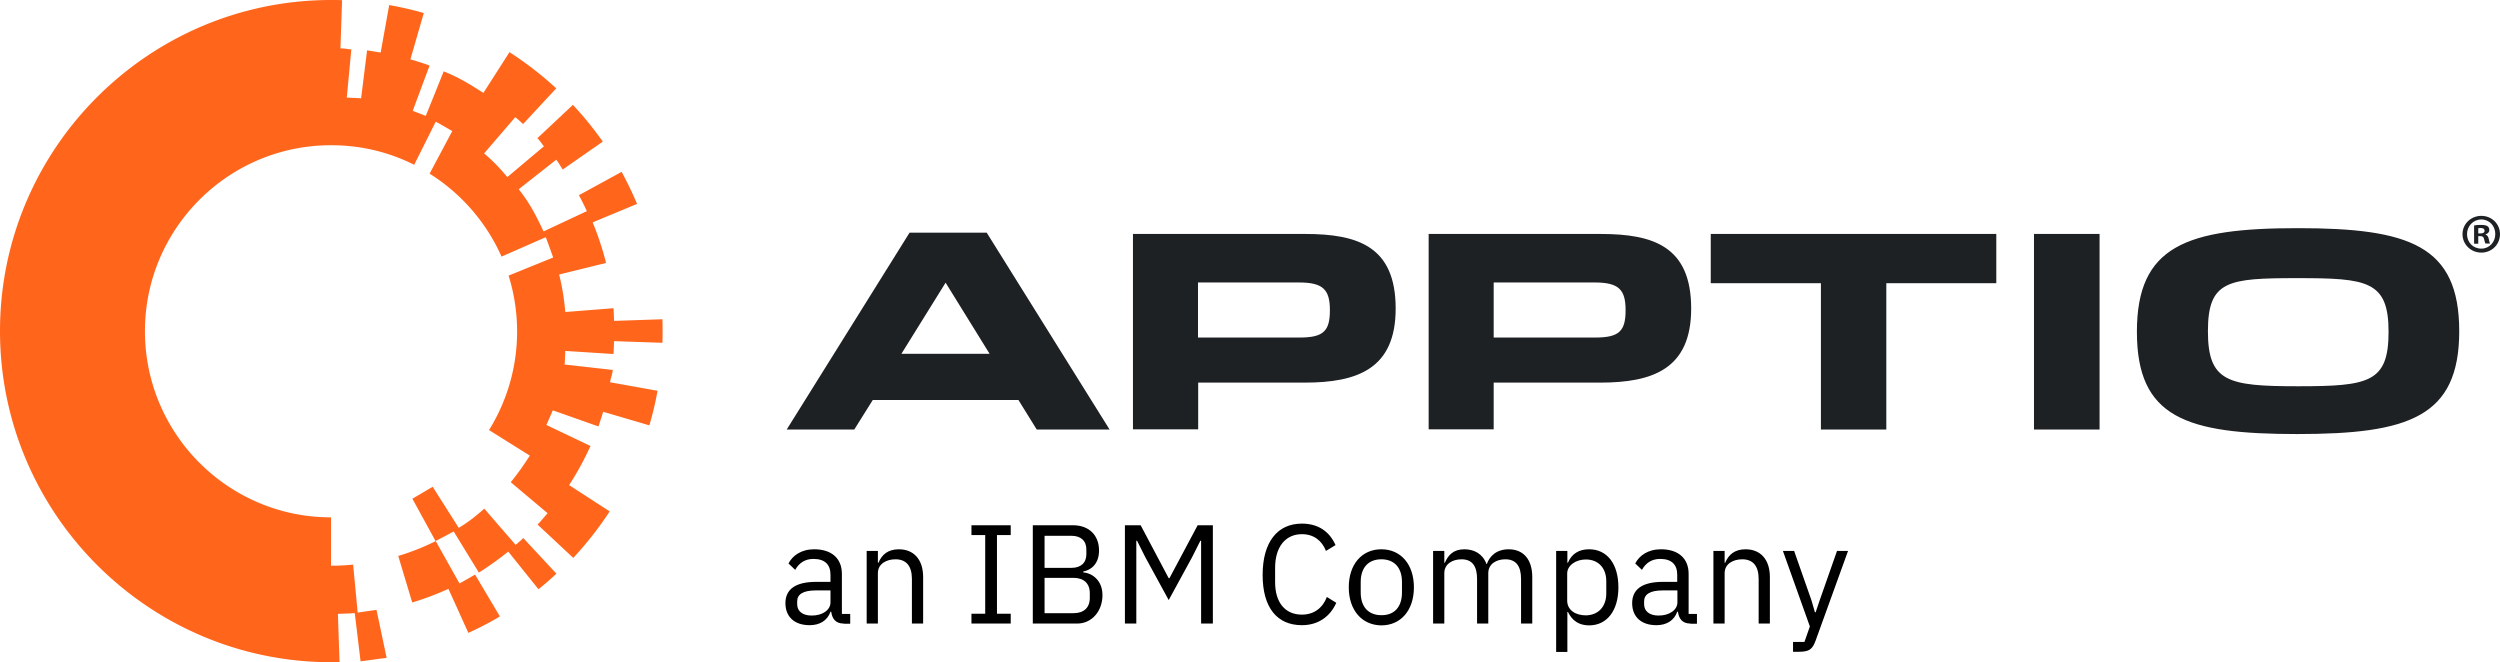 <svg xmlns="http://www.w3.org/2000/svg" width="487" height="129"><g fill="none" fill-rule="nonzero"><path fill="#000" d="M164.351 121.468c-1.621 0-2.256-.993-2.432-2.305h-.141c-.6 1.738-2.115 2.624-4.054 2.624-2.961 0-4.724-1.631-4.724-4.29 0-2.66 1.904-4.15 5.993-4.15h2.785v-1.382c0-1.986-1.093-3.086-3.314-3.086-1.692 0-2.82.816-3.56 2.128l-1.305-1.241c.776-1.525 2.468-2.766 5.006-2.766 3.384 0 5.394 1.773 5.394 4.787v7.802h1.621v1.915h-1.269v-.036Zm-2.573-4.113v-2.34h-2.89c-2.469 0-3.597.78-3.597 2.127v.567c0 1.383 1.093 2.199 2.785 2.199 2.15.035 3.702-1.1 3.702-2.553Zm7.05 4.113V107.32h2.186v2.305h.106c.67-1.596 1.868-2.624 3.983-2.624 2.89 0 4.724 1.986 4.724 5.39v9.078h-2.186v-8.688c0-2.518-1.093-3.83-3.208-3.83-1.762 0-3.42.887-3.42 2.695v9.823h-2.185v-.001Zm20.411 0v-1.915h2.679v-15.319h-2.679v-1.915h7.65v1.915h-2.679v15.319h2.679v1.915h-7.65Zm11.951-19.148h7.825c3.138 0 5.077 1.95 5.077 4.928 0 2.837-1.833 3.865-3.067 4.078v.178c1.375.07 3.737 1.276 3.737 4.432 0 3.156-2.116 5.532-4.9 5.532h-8.672V102.32Zm2.29 8.297h5.253c1.798 0 2.891-.957 2.891-2.66v-.922c0-1.702-1.093-2.66-2.89-2.66h-5.253v6.242h-.001Zm0 8.83h5.641c1.974 0 3.173-1.029 3.173-2.979v-.922c0-1.915-1.199-2.979-3.173-2.979h-5.64v6.88h-.001Zm15.653-17.128h3.067l5.464 10.319h.141l5.499-10.319h2.961v19.149h-2.291v-16.135h-.141l-1.622 3.227-4.547 8.334-4.548-8.334-1.621-3.227h-.141v16.135h-2.221v-19.149ZM245.96 112c0-6.383 2.855-10 7.65-10 3.172 0 5.358 1.525 6.556 4.184l-1.868 1.135c-.776-1.986-2.362-3.262-4.689-3.262-3.278 0-5.217 2.588-5.217 6.525v2.836c0 3.937 1.939 6.312 5.217 6.312 2.433 0 4.09-1.382 4.865-3.44l1.833 1.136c-1.198 2.695-3.525 4.361-6.698 4.361-4.794 0-7.65-3.369-7.65-9.787h.001Zm16.78 2.411c0-4.503 2.573-7.411 6.345-7.411s6.345 2.908 6.345 7.411c0 4.504-2.573 7.412-6.345 7.412-3.772-.036-6.345-2.944-6.345-7.412Zm10.364.993v-2.021c0-2.979-1.657-4.433-4.019-4.433s-4.019 1.454-4.019 4.433v2.021c0 2.979 1.657 4.433 4.019 4.433 2.362.035 4.019-1.419 4.019-4.433Zm6.063 6.064V107.32h2.186v2.305h.105c.635-1.454 1.622-2.624 3.808-2.624 1.868 0 3.56.851 4.3 2.872h.07c.53-1.524 1.87-2.872 4.266-2.872 2.856 0 4.583 1.986 4.583 5.39v9.078H296.3v-8.688c0-2.482-.952-3.83-3.067-3.83-1.728 0-3.314.887-3.314 2.695v9.823h-2.186v-8.688c0-2.518-.951-3.83-3.031-3.83-1.728 0-3.35.887-3.35 2.695v9.823h-2.185v-.001Zm23.971-14.149h2.186v2.305h.106c.74-1.773 2.185-2.624 4.124-2.624 3.526 0 5.711 2.872 5.711 7.411 0 4.54-2.22 7.412-5.71 7.412-1.94 0-3.28-.887-4.125-2.624h-.106V127h-2.186v-19.681Zm9.765 8.298v-2.411c0-2.518-1.516-4.22-3.983-4.22-1.974 0-3.631 1.17-3.631 2.73V117c0 1.844 1.621 2.872 3.63 2.872 2.468-.035 3.984-1.737 3.984-4.255Zm16.392 5.851c-1.621 0-2.256-.993-2.432-2.305h-.14c-.6 1.738-2.116 2.624-4.055 2.624-2.961 0-4.724-1.631-4.724-4.29 0-2.66 1.904-4.15 5.993-4.15h2.785v-1.382c0-1.986-1.093-3.086-3.314-3.086-1.692 0-2.82.816-3.56 2.128l-1.304-1.241c.775-1.525 2.467-2.766 5.005-2.766 3.385 0 5.394 1.773 5.394 4.787v7.802h1.622v1.915h-1.27v-.036Zm-2.538-4.113v-2.34h-2.89c-2.468 0-3.596.78-3.596 2.127v.567c0 1.383 1.093 2.199 2.785 2.199 2.115.035 3.701-1.1 3.701-2.553Zm7.015 4.113V107.32h2.186v2.305h.106c.67-1.596 1.868-2.624 3.983-2.624 2.891 0 4.724 1.986 4.724 5.39v9.078h-2.186v-8.688c0-2.518-1.092-3.83-3.207-3.83-1.763 0-3.42.887-3.42 2.695v9.823h-2.186v-.001Zm24.078-14.149H360l-6.31 17.447c-.635 1.702-1.199 2.199-3.279 2.199h-1.128v-1.915h2.221l1.058-3.015-5.253-14.716h2.186l3.384 9.646.67 2.305h.14l.776-2.305 3.385-9.646Z"/><g fill="#FF661C"><path d="M119.509 68.962c.07-.811.07-1.658.106-2.504l9.423.317c.036-.776.036-1.517.036-2.293 0-.776 0-1.552-.036-2.293l-9.423.318c-.036-.847-.036-1.658-.106-2.47l-9.389.742c-.211-2.47-.6-4.939-1.2-7.302l9.142-2.258a57.524 57.524 0 0 0-2.612-7.902l8.647-3.598c-.882-2.116-1.906-4.197-3-6.243l-8.33 4.55a50.905 50.905 0 0 1 1.553 3.104l-8.435 3.951c-1.482-3.14-2.683-5.503-4.836-8.219l7.307-5.75c.635.812.67 1.059 1.27 1.905l7.8-5.432a66.178 66.178 0 0 0-5.823-7.16l-6.918 6.49c.67.705.635.811 1.27 1.587l-7.13 5.997c-1.587-1.905-2.646-2.999-4.517-4.621l6.07-7.055c.53.423 1.024.882 1.519 1.34l6.459-6.949a67.543 67.543 0 0 0-9.107-7.055l-5.082 7.937c-2.824-1.799-4.624-2.928-7.73-4.198l-3.494 8.678c-.459-.176-2.082-.811-2.541-.988l3.282-8.819a46.146 46.146 0 0 0-3.74-1.199l2.61-9.03a64.225 64.225 0 0 0-6.74-1.552l-1.66 9.242-2.646-.424-1.165 9.348c-.494-.07-2.294-.106-2.788-.14l.882-9.384c-1.13-.106-.988-.176-2.118-.212l.318-9.383C65.896 0 65.225 0 64.519 0 28.942 0 0 28.925 0 64.482S28.942 129 64.52 129c.67 0 .952 0 1.623-.035l-.318-9.383c.988-.036 2.224-.07 3.283-.141l1.129 9.383c.388-.036 4.659-.635 5.082-.67l-1.976-9.348c-.282.035-2.577.352-3.67.529l-.883-9.348c-1.43.142-2.868.213-4.306.212v-9.419c-20.012 0-36.248-16.262-36.248-36.262 0-20.001 16.271-36.228 36.248-36.228 5.682 0 11.153 1.27 16.2 3.81l4.2-8.395c.636.317 2.612 1.481 3.212 1.834l-4.412 8.29c6.142 3.845 11.083 9.524 14.012 16.155l8.612-3.774c.283.635 1.2 3.28 1.448 3.95l-8.683 3.528a36.597 36.597 0 0 1 1.659 10.9 36.4 36.4 0 0 1-5.47 19.19l7.94 4.973a53.288 53.288 0 0 1-3.705 5.186l7.164 6.032c-.635.74-1.27 1.517-1.94 2.222l6.952 6.49c2.612-2.821 5.012-5.855 7.095-9.065l-7.906-5.115a56.922 56.922 0 0 0 4.164-7.62l-8.576-4.091c.176-.459 1.058-2.399 1.235-2.857l8.894 3.14c.322-.947.628-1.9.918-2.858l9 2.646c.635-2.187 1.2-4.48 1.588-6.738l-9.247-1.658c.212-1.2.388-1.2.53-2.399l-9.389-1.058c.07-.494.106-2.152.141-2.645l9.389.6v-.001Z"/><path d="m100.45 106.142-6.107-7.055c-1.835 1.587-2.894 2.47-4.976 3.74l-5.083-8.008c-1.315.78-2.633 1.556-3.953 2.328l4.518 8.254s3.353-1.764 3.53-1.87l4.906 8.008a58.29 58.29 0 0 0 5.717-4.092l5.895 7.337a56.585 56.585 0 0 0 3.494-3.033l-6.46-6.95c-.458.494-.987.918-1.482 1.34l.001.001Z"/><path d="M80.296 117.36c2.4-.706 4.765-1.623 7.06-2.646l3.881 8.571c2.083-.952 4.165-2.01 6.142-3.21l-4.836-8.148c-.247.141-2.753 1.587-3.035 1.728l-4.624-8.254a44.972 44.972 0 0 1-7.306 2.893l2.718 9.065v.001Z"/></g><path fill="#1E2124" d="M166.415 83.672H153.25l23.93-38.344h15.036l23.93 38.344h-14.189l-3.565-5.75h-28.377l-3.6 5.75Zm17.789-28.608-8.612 13.863h17.188l-8.576-13.863Zm36.495-9.49h33.53c10.306 0 17.647 2.435 17.647 14.534 0 11.747-7.447 14.427-17.753 14.427h-20.718v9.101h-12.706V45.574Zm32.471 20.178c4.659 0 5.894-1.27 5.894-5.327 0-4.02-1.34-5.397-6-5.397H233.37v10.724h19.8Zm25.13-20.177h33.495c10.306 0 17.647 2.434 17.647 14.533 0 11.747-7.447 14.427-17.753 14.427h-20.718v9.101h-12.67V45.575h-.001Zm32.471 20.177c4.66 0 5.895-1.27 5.895-5.327 0-4.02-1.341-5.397-6-5.397H290.97v10.724h19.801Zm43.943-10.582h-21.46v-9.595h55.625v9.595h-21.424v28.502h-12.741V55.17Zm41.507-9.595h12.776v38.097h-12.776V45.575Zm20.047 19.048c0-16.72 9.636-20.177 31.342-20.177s31.448 3.351 31.448 20.071c0 16.72-9.847 20.036-31.554 20.036-21.706 0-31.236-3.21-31.236-19.93Zm49.025 0c0-9.947-4.2-10.441-17.754-10.441-13.553 0-17.435.458-17.435 10.335s3.882 10.724 17.541 10.724c13.836 0 17.648-.74 17.648-10.618ZM487 45.61c0 2.011-1.588 3.598-3.635 3.598-2.047 0-3.671-1.587-3.671-3.598 0-1.975 1.624-3.562 3.67-3.562 2.048 0 3.636 1.587 3.636 3.562Zm-6.424 0c0 1.588 1.165 2.822 2.789 2.822 1.553 0 2.717-1.27 2.717-2.822 0-1.587-1.13-2.857-2.717-2.857-1.589 0-2.789 1.305-2.789 2.857Zm2.189 1.87h-.812v-3.563c.317-.07.776-.106 1.376-.106.67 0 .989.106 1.236.247.211.141.353.424.353.776 0 .388-.318.706-.742.812v.035c.353.141.53.388.636.882.106.529.176.776.247.882h-.883c-.105-.141-.176-.459-.282-.882-.07-.388-.282-.565-.741-.565h-.388v1.482Zm.035-2.01h.388c.459 0 .812-.142.812-.53 0-.317-.247-.529-.777-.529-.211 0-.353.035-.458.035v1.023h.035v.001Z"/></g></svg>